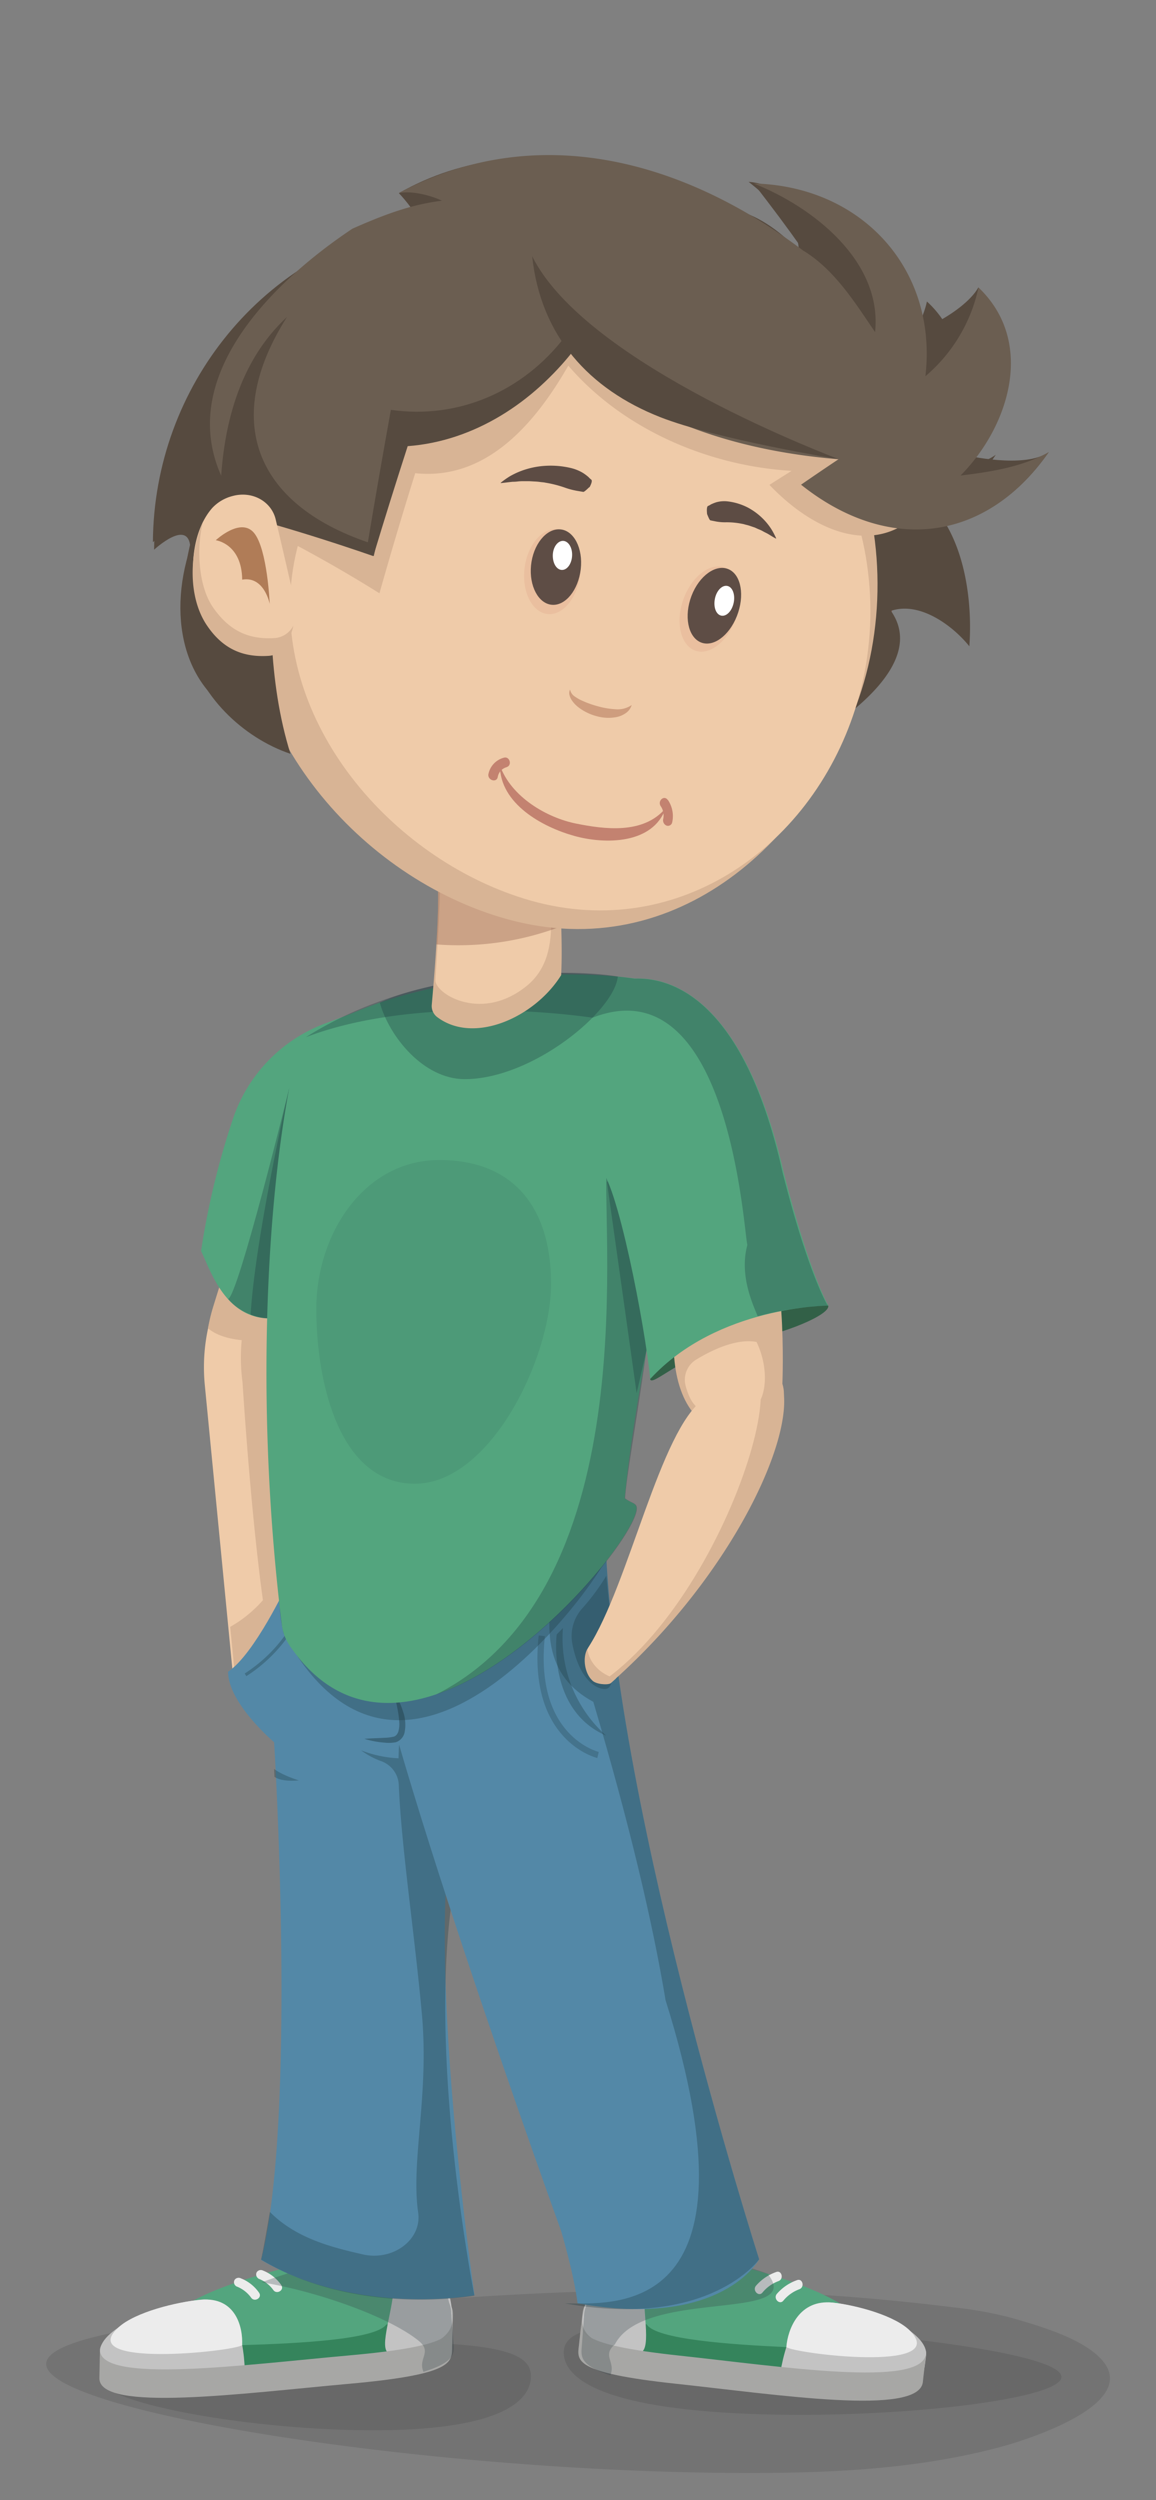 <svg id="Layer_1" data-name="Layer 1" xmlns="http://www.w3.org/2000/svg" width="370" height="800" viewBox="0 0 370 800">
  <rect x="0" y="0" width="370" height="800" fill="#808080" stroke="none"/>
  <defs>
    <style>
      .cls-1, .cls-33 {
        opacity: 0.1;
      }

      .cls-1, .cls-16, .cls-19, .cls-20, .cls-22, .cls-33 {
        isolation: isolate;
      }

      .cls-2 {
        fill: #7d4a39;
      }

      .cls-3 {
        fill: #efcba9;
      }

      .cls-4 {
        fill: #b07c57;
      }

      .cls-5 {
        fill: #d8b495;
      }

      .cls-6 {
        fill: #512f25;
      }

      .cls-7 {
        fill: #326047;
      }

      .cls-8 {
        fill: #a7a7a5;
      }

      .cls-9 {
        fill: #35845c;
      }

      .cls-10 {
        fill: #53a57e;
      }

      .cls-11 {
        fill: #c3c3c3;
      }

      .cls-12 {
        fill: #ececec;
      }

      .cls-13 {
        opacity: 0.29;
      }

      .cls-14 {
        fill: #354349;
      }

      .cls-15 {
        fill: #5388a7;
      }

      .cls-16, .cls-18, .cls-33 {
        fill: #1b373f;
      }

      .cls-16, .cls-19, .cls-21, .cls-22 {
        opacity: 0.31;
      }

      .cls-17 {
        opacity: 0.43;
      }

      .cls-19, .cls-20 {
        fill: none;
        stroke: #1b373f;
        stroke-miterlimit: 10;
      }

      .cls-20 {
        stroke-width: 2px;
      }

      .cls-20, .cls-27 {
        opacity: 0.25;
      }

      .cls-22 {
        fill: #7c4838;
      }

      .cls-23 {
        fill: #564a3f;
      }

      .cls-24 {
        fill: #5d4c44;
      }

      .cls-25 {
        opacity: 0.47;
      }

      .cls-26 {
        fill: #a86b4f;
      }

      .cls-28 {
        fill: #db9b7f;
      }

      .cls-29 {
        fill: #5e4d45;
      }

      .cls-30 {
        fill: #fff;
      }

      .cls-31 {
        fill: #6b5e51;
      }

      .cls-32 {
        fill: #c38270;
      }
    </style>
  </defs>
  <title>Boy_2Artboard 1</title>
  <g>
    <path class="cls-1" d="M239.81,791.3c27,0,54-1.29,80.21-8.27,8.23-2.19,45.36-13.74,32.59-28-6.18-6.87-20.05-10.83-28.64-13.31a122.17,122.17,0,0,0-18.58-3.4q-21-2.62-42.1-4c-54.54-3.68-109.19-.23-163.51,4.83-7.72.72-85,5-85,17.27C14.74,771.82,138.2,791.3,239.81,791.3Z"/>
    <path class="cls-2" d="M246.74,131.77s-4.93,47.84,34.85,82.86c7.07-24.17,10.85-95.52,10.85-95.52Z"/>
    <path class="cls-2" d="M252.86,83.1s-30.42,48.66-6,103.14c3-18.19,18.4-45.16,27.91-65.45-.16-7.71,4.28-23.31,9-28.35-.9-1.27-7.58,3.16-7.58,3.16Z"/>
    <path class="cls-3" d="M292,151l-5-27.57a12,12,0,0,0-19.72-7.08c-8.34,7-9.5,29-4.16,37.89s11.24,12.3,19.79,12.69c6,.27,8.21-6.49,9-10.62A14.16,14.16,0,0,0,292,151Z"/>
    <path class="cls-4" d="M267.74,127.47S276,121,280,127s3.84,24.35,3.84,24.35-1.28-9.55-8.5-9.32C275.92,129.91,267.74,127.47,267.74,127.47Z"/>
    <path class="cls-5" d="M285.08,162.91c-8.56-.35-14.44-3.84-19.74-13-3.74-6.45-4.2-19.67-1.2-29.45-5.47,9.48-5.77,27.34-1.22,35.18,5.3,9.14,11.18,12.64,19.74,13,5.2.21,7.61-5.08,8.7-9.27A7,7,0,0,1,285.08,162.91Z"/>
    <path class="cls-6" d="M334.56,117.63c-.23.91-.36,1.45-.36,1.45Z"/>
    <path class="cls-1" d="M339.74,760.65c-.38,7.41-57.38,13.91-103.91,11.55s-55.75-12.46-55.37-19.87,12.83-10.47,59.36-8.12S340.11,753.24,339.74,760.65Z"/>
    <path class="cls-1" d="M32.42,761.55c.06,7.42,48.94,16.4,89.11,16.08s48.47-10,48.41-17.43-10.68-11-50.85-10.7S32.36,754.17,32.42,761.55Z"/>
    <path class="cls-7" d="M208.09,441.28c.51,2.74,11.1-8.52,27.62-11.58s29.91-9.15,29.4-11.89-14.71-1.09-31.24,2S207.58,438.55,208.09,441.28Z"/>
    <path class="cls-8" d="M296.42,753.25c1-8.93-44.15-13.78-77.1-17.32s-32.47.56-33,5.49-1.92,8.83,31,12.37S295.2,764.24,296.42,753.25Z"/>
    <path class="cls-9" d="M269,737.12s-48.91-11.72-50-11.83-23.81-1.09-23.81-1.09l-6,20.77,2.74,4.25,57.43,13,12.26-5.75Z"/>
    <path class="cls-10" d="M207,743.76c3,4.79,26.54,6.42,44.66,7.26,16.66.77,31.69-1.16,20.26-11.7-9-8.27-51.68-21.22-67.8-17.16C184.13,727.2,189.86,738.47,207,743.76Z"/>
    <path class="cls-11" d="M249.34,762.21c-.83,7.44,20.39,2.19,33,3.54s13.24-4.68,14.07-12.12-17.26-15.49-29.83-16.84S250.17,754.77,249.34,762.21Z"/>
    <path class="cls-11" d="M204,752.91c5.14.55,1.44-13,2.33-21s-3.28-8.44-8.41-9-10.63,11-11.51,19S198.81,752.41,204,752.91Z"/>
    <path class="cls-8" d="M186.29,741.35h0c-.55,4.93-1.92,8.83,31,12.37s77.86,10.46,79.08-.54l-1,9.09h0c-1.43,10.89-46.2,4-79.07.47s-31.59-7.4-31-12.3h0Z"/>
    <path class="cls-12" d="M251.68,751c2.45,2.09,52.21,8.24,39.8-5-4.66-5-17.32-8.4-24.94-9.22C255.74,735.63,252.12,745.35,251.68,751Z"/>
    <path class="cls-12" d="M255.08,729.6a15.19,15.19,0,0,0-6.46,4.42c-1.19,1.49.92,3.63,2.12,2.12a12.06,12.06,0,0,1,5.14-3.65c1.78-.69,1-3.6-.8-2.89Z"/>
    <path class="cls-12" d="M248.4,727a15.19,15.19,0,0,0-6.46,4.42c-1.19,1.49.92,3.63,2.12,2.12a12.06,12.06,0,0,1,5.14-3.65c1.78-.69,1-3.6-.8-2.89Z"/>
    <path class="cls-8" d="M32,751.91c.18-9,46.48-13.12,80.28-16.13s32.76,1.09,32.66,6.05.77,8.9-33,11.92S31.74,762.91,32,751.91Z"/>
    <path class="cls-9" d="M61.85,736.14s51-11,52.1-11.06,24.23-.7,24.23-.7l3.34,21-3.34,4.22L78.37,761.7l-11.66-6Z"/>
    <path class="cls-10" d="M123.63,743.83c-3.64,4.76-27.7,6-46.13,6.56-17,.5-31.9-1.68-18.93-12.08,10.17-8.16,55.08-20.45,70.85-16.12C149,727.55,141.74,738.77,123.63,743.83Z"/>
    <path class="cls-11" d="M78.38,761.65c-.15,7.48-20.91,1.87-33.81,3S31.8,759.73,32,752.25,51.51,737,64.41,735.83,78.53,754.17,78.38,761.65Z"/>
    <path class="cls-11" d="M125.52,753.11c-5.27.47.27-13,.43-21.08s4.44-8.42,9.7-8.89,9.29,11.14,9.13,19.18S130.74,752.64,125.52,753.11Z"/>
    <path class="cls-8" d="M144.92,741.74h0c-.1,5,.77,8.9-33,11.92S31.74,762.91,32,751.82L31.81,761h0c0,11,46.19,4.77,79.9,1.76s32.93-6.91,33-11.84h0Z"/>
    <path class="cls-12" d="M77.5,750.39c-2.75,2.06-53.9,7.42-39.59-5.68,5.38-4.92,18.63-8.15,26.45-8.85C75.47,734.86,77.81,744.69,77.5,750.39Z"/>
    <path class="cls-12" d="M75.56,731.55a10.33,10.33,0,0,1,4.79,3.61c1.06,1.61,3.66.1,2.59-1.51A12.8,12.8,0,0,0,77.07,729a1.56,1.56,0,0,0-2,.54,1.51,1.51,0,0,0,.54,2Z"/>
    <path class="cls-12" d="M82.66,729.1a10.33,10.33,0,0,1,4.79,3.61c1.06,1.61,3.66.1,2.59-1.51a12.8,12.8,0,0,0-5.87-4.68,1.56,1.56,0,0,0-2,.54,1.51,1.51,0,0,0,.54,2Z"/>
    <g class="cls-13">
      <path class="cls-14" d="M134,749c4.49,3.66-.33,5.59,1.54,9.93,10.48-3.26,9.89-6.13,9.61-9.52h0l-.73-9.12h0a8.34,8.34,0,0,0-.66-3.42c-1.66-7.28-6-15.13-10.38-14.4-.86.14-1.69.28-2.47.45-1.16-.35-2.42-.66-3.83-.94-9.32-1.83-27.62,2.53-43.32,8.3C101.42,733.16,124.43,741.26,134,749Zm10.43-8.68c0,.3,0,.6.07.89a3.53,3.53,0,0,0-.07-.86Z"/>
    </g>
    <g class="cls-13">
      <path class="cls-14" d="M196.83,750.11c-4.27,3.66.31,5.59-1.47,9.93-10-3.26-9.39-6.13-9.13-9.52h0l.69-9.12h0a9,9,0,0,1,.66-3.44c1.57-7.28,5.71-15.13,9.86-14.4.82.14,1.6.28,2.35.45,1.2-.37,2.41-.69,3.64-.94,8.82-1.81,27.36-1.27,42.26,4.48C258.23,743.21,206.28,732,196.83,750.11Zm-9.91-8.64a3.82,3.82,0,0,1-.07.89,3.53,3.53,0,0,1,.07-.86Z"/>
    </g>
    <path class="cls-3" d="M70.74,410.91l-2.8,9a59.25,59.25,0,0,0-2.39,23.26L75,540.47l30.27-19L94.74,410.91Z"/>
    <path class="cls-5" d="M80.14,516c12.23-10.53,16-26.21,8.42-35-4.37-5.1,6.18-76.46,6.18-76.46l10.53,110.56L75,534.11l-1.32-13.56A38.71,38.71,0,0,0,80.14,516Z"/>
    <path class="cls-5" d="M81.64,409.86l-2.47,9.05a59.23,59.23,0,0,0-1.55,23.33S83,529.47,90.55,539.12c5.54,7,29.56-20.09,29.56-20.09L105.56,409Z"/>
    <path class="cls-5" d="M68.27,418l2.8-9h4.38a50.5,50.5,0,0,0,14,0H95l1.52,16a8.63,8.63,0,0,1-4.65,3c-12.16,2.21-21.2.61-25.3-3A60,60,0,0,1,68.27,418Z"/>
    <path class="cls-15" d="M91.82,507.15S81.44,529.31,73,534.91c0,10.11,14.74,22.56,14.74,22.56s7.46,120.15-4.16,165.66c31,18.14,68.29,11.3,68.29,11.3s-23.37-160,3.13-170.1C162.4,530.79,91.82,507.15,91.82,507.15Z"/>
    <path class="cls-16" d="M86.38,707.76c8.53,8.67,20.5,11.45,29.63,13.57,9.77,2.28,19.1-4.72,17.83-13.39-2.38-16.26,3.54-37.4,1.2-63.38-2.32-25.73-6.6-53.48-7.41-73.64a8.49,8.49,0,0,0-5.82-7.46,25.27,25.27,0,0,1-6.25-3.4,37.7,37.7,0,0,0,12,2.55c.2-11,2-18.49,6.75-20.33,1.72-8-.78-15.41-5.62-22.11,15.77,10.22,42.15,25.45,38.64,41.77-44.59,25.53-15.49,172.61-15.49,172.61s-37.31,7-68.29-11.54C84.25,720.18,85.81,711,86.38,707.76Z"/>
    <path class="cls-15" d="M193.69,483.91c-.46,83.94,49.29,239,49.29,239s-11.79,22.42-58.12,14.1c-1.19-9.57-5.28-23.22-5.28-23.22S119.08,546.7,116.26,509,179.08,471.29,193.69,483.91Z"/>
    <path class="cls-16" d="M189.9,544.55c-15.08-8.12-17.22-22.93-10.32-46.62,3.48,1.17,12.16-15.68,14.11-14-.46,83.94,49.29,239,49.29,239s-15.86,22.42-62.19,14.1c14.4-.11,64.62,6,32.24-97C208.89,615.16,201.55,583.86,189.9,544.55Z"/>
    <path class="cls-16" d="M90.74,522.55c40.22,74.32,105.4-23.35,103.58-24.82C196.66,474,76.11,462,90.74,522.55Z"/>
    <g class="cls-17">
      <path class="cls-18" d="M126.06,541.47a23.37,23.37,0,0,1,2.88,6,12.75,12.75,0,0,1,.53,7,4.27,4.27,0,0,1-2.76,3,12,12,0,0,1-3.54.14,29.22,29.22,0,0,1-6.56-1.23c2.22-.17,4.42-.21,6.57-.33a14.43,14.43,0,0,0,3-.4A2.12,2.12,0,0,0,127,555a2.91,2.91,0,0,0,.54-1.12,8.41,8.41,0,0,0,.24-2.91,25.37,25.37,0,0,0-.37-3.14C127.06,545.72,126.55,543.55,126.06,541.47Z"/>
    </g>
    <path class="cls-5" d="M229.74,457.55c14.72,3,23.37-6.2,20.68-14.77,0,0,1.87-45.31-8.49-50.36-7.38-3.6-29.55.73-33.06,7.23C206,405,216,422.22,216,422.22,214.24,438.91,218.18,453.69,229.74,457.55Z"/>
    <path class="cls-19" d="M78.58,535.91a48.26,48.26,0,0,0,21.66-47.8"/>
    <path class="cls-10" d="M122.74,322.06s-14.82,96.27-32.25,99.41-22.71-14-26.13-21.2a249.62,249.62,0,0,1,10.38-42.8,49.29,49.29,0,0,1,29.37-30c9.12-3.41,18.08-6.71,18.6-6.71Z"/>
    <path class="cls-16" d="M88.4,421.67a14.65,14.65,0,0,1-8.19-1c1.52-25.19,12.35-72.44,12.35-72.44l17.51,23.52C104.74,388.73,95.14,420.55,88.4,421.67Z"/>
    <path class="cls-16" d="M111.74,374c-5.83,24.19-15,46.09-23.52,47.63-4.23.77-11.11-1.08-15.22-6,3.21-.74,19.57-67.43,19.57-67.43Z"/>
    <path class="cls-10" d="M95.9,333.47c-8.33,30.26-15.9,103-5.72,186.27a15.29,15.29,0,0,0,2.46,6.7c38.44,56.86,113.69-34.88,111-44.37-.36-1.24-1.83-1.17-3.7-2.64,2.38-23.76,6.07-40.92,10.3-66.79,3-10.43,22.5-77.19-2.38-98.73C190.68,310.21,131.54,308.62,95.9,333.47Z"/>
    <polygon class="cls-16" points="201.77 367.29 194.27 378.29 203.77 445.79 211.77 411.04 201.77 367.29"/>
    <path class="cls-16" d="M194.39,371.29c.53,3.6,15.72,8,16,10.46,1.94,29.79-9.7,85.45-10.31,97.68,1.87,1.47,3.34,1.4,3.7,2.64,1.81,6.3-30.75,48.85-64.1,60.1l.11-.07C208.53,507,191.56,387.55,194.39,371.29Z"/>
    <path class="cls-10" d="M198.05,314s35.73-13.2,52.8,61.18c8.31,32.69,14.26,42.6,14.26,42.6s-35.38,0-57,23.46c-1.58-16.55-10.74-64.42-16.37-67.55-7.92-4.79-12.14-29.61-12.14-29.61Z"/>
    <path class="cls-16" d="M197.74,312.47c-1.06,11.06-27.33,32.83-49,32.83-13.25,0-24.2-13.71-27.18-24.47C138.41,312.55,179.74,309.24,197.74,312.47Z"/>
    <path class="cls-16" d="M189.65,325.64c-17.1-2.44-60.35-5.8-91.75,6.24,38-24,84.53-21.69,105.25-18.73,10.66-.39,34.64,5.11,47.35,62.07,8.31,32.69,14.44,42.58,14.44,42.58a100.54,100.54,0,0,0-22.42,3.38c-1.58-3.83-4.83-11-4-19.11a23.56,23.56,0,0,1,.69-3.73C238,394,233.52,308.55,189.65,325.64Z"/>
    <path class="cls-16" d="M178.18,523l2-2.08A41.76,41.76,0,0,0,194,555.36C175.1,547.16,178.18,523,178.18,523Z"/>
    <path class="cls-16" d="M87.84,568.55c-.1-1.64-.1-2.54-.1-2.54s1.94,1.77,7.93,3.68C92.2,570,89.53,569.67,87.84,568.55Z"/>
    <path class="cls-20" d="M191.41,561.55s-21.56-5.06-18-38.13"/>
    <g class="cls-21">
      <path class="cls-18" d="M194.05,504.24h0c2.27,22.27,3.76,35.63-.06,36.17-2.56.36-8.39-2.3-10.77-14.26a13.32,13.32,0,0,1,3-11.35A69.56,69.56,0,0,0,194.05,504.24Z"/>
    </g>
    <path class="cls-5" d="M245.29,437.35c4.13,26.45-19.33,1.32-21.53,13a13,13,0,0,0-3.28,5.1c-5.39,15.69-15.75,47.24-28.81,67.5-2.86,4.43-5.35,10.53-2,14.48,1.13,1.34,5,1.6,5.92,1C240.43,498.91,262.17,443.13,245.29,437.35Z"/>
    <path class="cls-3" d="M225.22,447.7c-14,9.85-23.84,59.16-36.91,79.42-2.86,4.43.69,13.69,5.12,10.53C237.74,506.11,262.74,406.65,225.22,447.7Z"/>
    <path class="cls-5" d="M188,527.63c-1.71,3.06-.68,8,1.5,10h0c1.13,1.34,4.95,1.6,5.92,1l1.71-1.53C192.26,535.85,188.6,532.16,188,527.63Z"/>
    <path class="cls-5" d="M179,280.4c.42,10,1.09,22.24.61,31.62-8.36,13.47-28,22.4-39.8,13.33a4.44,4.44,0,0,1-1.61-3.88c1.55-17.68,2.6-34.51,1.69-41.5C151.67,268.05,170.58,267.3,179,280.4Z"/>
    <path class="cls-3" d="M170.34,272.78c.23,7.25,6,14.86,6.07,22.56,0,8.72-2,16.1-9.13,21.12-14.09,10.3-28.31,1.28-27.92-3,1.18-17.92,2-34.07,1.3-41.16C149.59,260.26,163.93,259.55,170.34,272.78Z"/>
    <path class="cls-22" d="M179,280.4c.21,5,.48,10.57.64,16a92.35,92.35,0,0,1-33,6.06c-2.35,0-4.69-.09-7-.27.6-9.79.79-17.93.23-22.28C151.67,268.05,170.58,267.3,179,280.4Z"/>
    <path class="cls-23" d="M84.49,232.55c-27.11-8.82-29.35-35.53-23.3-59.72-.5-10.26-12.25.66-12.25.66.28-49.86,35.41-93.56,85-102.36-.78-3.62-6.27-9.33-6.27-9.33,41.25-23.53,92-7.07,128,17.92-.28-3.81-1.35-9.88-16.08-21.55,25.55,2.24,48.24,47.17,49.5,48.59s18.86-6,24.07-14.75c13.51,18.55,14.21,38-4.28,53.62,0,0,19,4.5,26.76-.93-21,30.08-53.1,31.34-80.73,9.71,4.74-3.28,7.14-4.92,12-8.17-29.76-2.32-64.51-11.53-84.76-34.73-13.41,17.4-33.58,28.75-55.65,29.5q-4.38,18.26-8.38,36.59c-9.57-6.35-19.16-12.37-29-18.23q-3,34.44-5.27,68.92Z"/>
    <path class="cls-23" d="M83.08,231.91c-24.63-8-29.63-34.15-22.16-56.62-.48-9.73-11.59.6-11.59.6.15-47,33.19-88.44,79.87-96.84-.75-3.42-14.45-3.85-14.45-3.85C155.2,47.62,206.82,59.52,243.9,86.38c-.31-3.59-1.38-9.28-15.36-20.13,32.46.31,52.57,57.22,52.57,57.22.67.35,13.41-16.44,15.57-27,17.52,16.08,9.92,41.66-4.47,56.59,0,0,19.31-2.3,26.51-7.55-18.56,28.56-48.9,31.07-74.7,11.15,4.44-3.15,6.69-4.72,11.22-7.85-28.1-1.71-61.06-10.17-80.33-31.88-12.5,16.5-31.52,27.35-52.36,28.13q-4,17.28-7.77,34.63c-9-5.93-18.19-11.61-27.54-17.13q-2.79,32.63-4.85,65.28Z"/>
    <path class="cls-23" d="M313.14,92c1.17.17-25.59,42.9-38.06,53.77,6.3-7.75,11.08-25.7,19.57-31S313.14,92,313.14,92Z"/>
    <path class="cls-23" d="M289.35,154.91c18.12,8.82,22.2,34,20.91,51.89-5.39-6.71-15.94-14.44-25.1-11.34,11.29,16.1-13,33.47-24.77,40.82a705.89,705.89,0,0,0-70.45-115.37A617.39,617.39,0,0,1,289.35,154.91Z"/>
    <path class="cls-5" d="M274.9,223.41c-16.42,47.46-60.58,86.45-114.79,70.06-47-14.19-86.44-61.83-81-112.21,6.27-58.38,69.8-99.63,125.71-91.64C268.46,98.73,293.44,169.8,274.9,223.41Z"/>
    <path class="cls-3" d="M273.74,226.83c-14.51,45.39-58.5,75.43-106,60.71C125.1,274.33,87.82,231.3,93.38,184.91c6.36-52.82,65.36-87,115.2-78.84C264.94,115.29,289.92,176.35,273.74,226.83Z"/>
    <path class="cls-24" d="M188.74,155.82c.88-1.66.74-2.22.45-2.39a6.34,6.34,0,0,1-.8-.75,14.56,14.56,0,0,0-1.73-1.31,13.81,13.81,0,0,0-4-1.63,28.11,28.11,0,0,0-8.38-.67,26.33,26.33,0,0,0-7.73,1.72,24.66,24.66,0,0,0-3.36,1.61,26.83,26.83,0,0,0-2.91,2.06.08.08,0,0,0,0,.11h0a.08.08,0,0,0,.09,0h0c1.29-.11,2.5-.3,3.71-.41a13.64,13.64,0,0,0,1.81-.12,15.14,15.14,0,0,1,1.78-.07h1.75l1.74.1a16.44,16.44,0,0,1,1.71.15c.56.09,1.12.09,1.67.22a36.86,36.86,0,0,1,6.38,1.63,22.52,22.52,0,0,0,3.12.86c.53.12,1.1.19,1.66.3l.85.14c.25.12.63-.11,2-1.43h0A.39.39,0,0,0,188.74,155.82Z"/>
    <g class="cls-25">
      <path class="cls-26" d="M182.46,220.64a2.54,2.54,0,0,0-.22,1.63,5.5,5.5,0,0,0,.65,1.61,9.62,9.62,0,0,0,2.29,2.47,16.45,16.45,0,0,0,5.78,2.81,13.78,13.78,0,0,0,6.35.29,7.85,7.85,0,0,0,3-1.28,4.84,4.84,0,0,0,1.88-2.58,7.92,7.92,0,0,1-5.2,1.35,25.53,25.53,0,0,1-5.35-.87,32,32,0,0,1-5.22-1.83,13.18,13.18,0,0,1-2.38-1.33A3.46,3.46,0,0,1,182.46,220.64Z"/>
    </g>
    <path class="cls-24" d="M226.3,164.3c-.18-1.87.1-2.36.38-2.43a4.27,4.27,0,0,0,.84-.46,13.42,13.42,0,0,1,1.72-.69,9.55,9.55,0,0,1,3.53-.3,18.82,18.82,0,0,1,6.62,2,20.3,20.3,0,0,1,7.42,6.78,23.87,23.87,0,0,1,1.59,3,.09.09,0,0,1,0,.12.06.06,0,0,1-.08,0h0c-1-.52-1.82-1.09-2.71-1.59-.45-.24-.92-.45-1.35-.7a9.67,9.67,0,0,0-1.34-.64c-.46-.18-.89-.4-1.33-.59l-1.36-.46a12.33,12.33,0,0,0-1.35-.4c-.46-.1-.88-.27-1.35-.33a24.85,24.85,0,0,0-5.37-.49,15.69,15.69,0,0,1-2.65-.2c-.44-.06-.9-.18-1.36-.26l-.69-.14c-.23,0-.45-.31-1.13-2h0A.83.83,0,0,1,226.3,164.3Z"/>
    <g class="cls-27">
      <path class="cls-28" d="M235.27,198.6c-2.87,7.27-8.7,11.43-13.16,9.42s-6-9.42-3.22-16.68,8.78-11.61,13.37-9.61S238.14,191.34,235.27,198.6Z"/>
    </g>
    <path class="cls-29" d="M235.86,197.12c-2.55,6.45-7.75,10.15-11.71,8.36s-5.27-8.38-2.82-14.82,7.82-10.29,11.88-8.51S238.41,190.67,235.86,197.12Z"/>
    <path class="cls-30" d="M234.82,192.91c-.56,2.62-2.32,4.44-4,4.07s-2.52-2.78-2-5.4,2.32-4.45,4-4.09S235.38,190.34,234.82,192.91Z"/>
    <path class="cls-5" d="M79,166.41c-9.13-31.65.21-65.55,30.09-82.24,9.4-4.16,18-7.59,28.26-8.86-2.45-1.23-8.92-3.38-13.69-2.46,44-23.55,90.61-10,128.21,18.62,15,7.38,28.11,27,38.55,40,0,0,5.83,21.68,13.29,16.07-11.75,32.36-37.24,28.69-57.44,7.61,2.82-1.8,4.24-2.7,7.1-4.49-26.58-1.55-54-13.29-71.47-33.66-10.33,18-25.94,36.85-49,34.41q-6,19.14-11.45,38.43A442.43,442.43,0,0,0,79,166.41Z"/>
    <g class="cls-27">
      <path class="cls-28" d="M185.74,183.66c-.87,7.55-5.48,13.25-10.35,12.83s-8.26-6.72-7.55-14.18,5.39-13.33,10.42-13S186.57,176.11,185.74,183.66Z"/>
    </g>
    <path class="cls-29" d="M185.88,182.12c-.78,6.7-4.89,11.76-9.22,11.4s-7.34-6-6.69-12.61,4.81-11.83,9.27-11.53S186.65,175.47,185.88,182.12Z"/>
    <path class="cls-30" d="M183.12,177.66c-.07,2.58-1.49,4.68-3.19,4.71s-3-2-3-4.58,1.48-4.68,3.19-4.72S183.19,175.09,183.12,177.66Z"/>
    <path class="cls-31" d="M74.32,158.74c-22-34.44,11.56-67.63,38.5-85.58,9.52-4.19,18.26-7.65,28.62-8.94-2.47-1.23-9-3.38-13.82-2.44,44.43-23.64,91.53-10.31,129.63,18.54-.27-3.82-1.33-9.9-16-21.61,34.62.82,58.92,27.48,54.94,61.68a51.3,51.3,0,0,0,17-28.4c18.31,17.48,9.81,44.48-5.75,60.17,9.6-1.15,19.7-2.73,28.23-7.48-20.6,29.47-52,32.18-79.28,10.41,4.75-3.27,7.15-4.9,12-8.15-29.76-2.4-64.47-11.73-84.64-35-13.39,17.35-33.61,28.7-55.67,29.38q-4.41,18.27-8.44,36.61A443,443,0,0,0,74.32,158.74Z"/>
    <path class="cls-23" d="M78.59,220.91c-8.65-36.29-17.34-91.1,13.28-119.5C71,134.26,81.47,161.1,117.74,173.53q3.54-21.21,7.37-42.39c21.69,3.11,42.37-6,55.67-23.34,2.84-2.67,3.91,3.19,2.86,4.15-12.83,16.69-31.79,29.22-53.15,30.81q-5.67,17.52-11,35.18c-10.51-3.63-21-7-31.63-10.08-2,24-2.11,50.21,5.11,73.35-15.25-5.14-29.64-18.92-32.77-35C67.56,220.28,78.59,220.91,78.59,220.91Z"/>
    <path class="cls-32" d="M184.5,263.55c8.69,1.72,21.43,3.6,28.59-5-4.09,11.71-19.59,11.64-29.29,8.92-10.17-2.83-23.8-10.25-23.8-22.58C163.61,255.09,175.13,261.7,184.5,263.55Z"/>
    <path class="cls-32" d="M213.74,255.91a9.21,9.21,0,0,1,1.39,7.3,1.39,1.39,0,0,1-1.67,1h0l-.18-.06a1.84,1.84,0,0,1-1-2.12,5.32,5.32,0,0,0-.75-4c-1.23-1.69,1-3.77,2.2-2.06Z"/>
    <path class="cls-32" d="M162.21,245.47a3.92,3.92,0,0,0-2.89,3.12c-.34,2-3.29,1.08-3-.86a6.82,6.82,0,0,1,4.94-5.28c1.87-.57,2.76,2.45.9,3Z"/>
    <path class="cls-3" d="M94.24,192.09c-2.37-10.39-3.57-15.56-6-25.88-1.36-5.75-7.49-9.26-13.9-7.47A13.45,13.45,0,0,0,68,162.47c-7.86,8.82-8.1,26.64-1.64,36.22,5,7.38,11.64,10,19.85,9.51,5.72-.36,7.59-7,8.22-11A13.52,13.52,0,0,0,94.24,192.09Z"/>
    <path class="cls-4" d="M69.06,172.86s8-7.51,12.27-2.31,5,22.7,5,22.7-1.72-9-8.81-7.78C77.38,173.91,69.06,172.86,69.06,172.86Z"/>
    <path class="cls-5" d="M88.05,204.16c-8.25.54-14.53-2.11-19.88-9.83C63.37,187.4,62.86,175,65,166.9c-4.46,10.22-4.83,24.17,1.18,33.14,5.13,7.65,11.6,10.35,19.8,9.82,5-.32,7-5.59,7.93-9.7A7.34,7.34,0,0,1,88.05,204.16Z"/>
    <path class="cls-23" d="M268.33,146.91c0-.19-80.49-29.76-98-64.92,2.71,25.58,18.29,42.57,41,51.49C229.29,140.55,268.33,146.91,268.33,146.91Z"/>
    <path class="cls-23" d="M241.21,58.7c18.86,7.44,41.27,24.82,38.88,47.58-6.39-9.42-12.89-19.88-22.84-26C251,71.47,247.74,67.18,241.21,58.7Z"/>
    <path class="cls-33" d="M176.38,410.76c0,24-19.56,64-43.59,64s-31.55-32-31.55-56,15.35-47.58,39.38-47.58S176.38,386.73,176.38,410.76Z"/>
    <path class="cls-3" d="M231.28,452.55c-2.82,0-4.23.75-6.77-1.19-2.61-1.58-4-4-5.08-8a7.56,7.56,0,0,1,3.43-8.34c5.18-3.14,12.91-6.81,19.29-5.63,3.88,8.09,3.34,17.42-.4,20.83C238.92,452.71,234.54,452.55,231.28,452.55Z"/>
  </g>
</svg>
